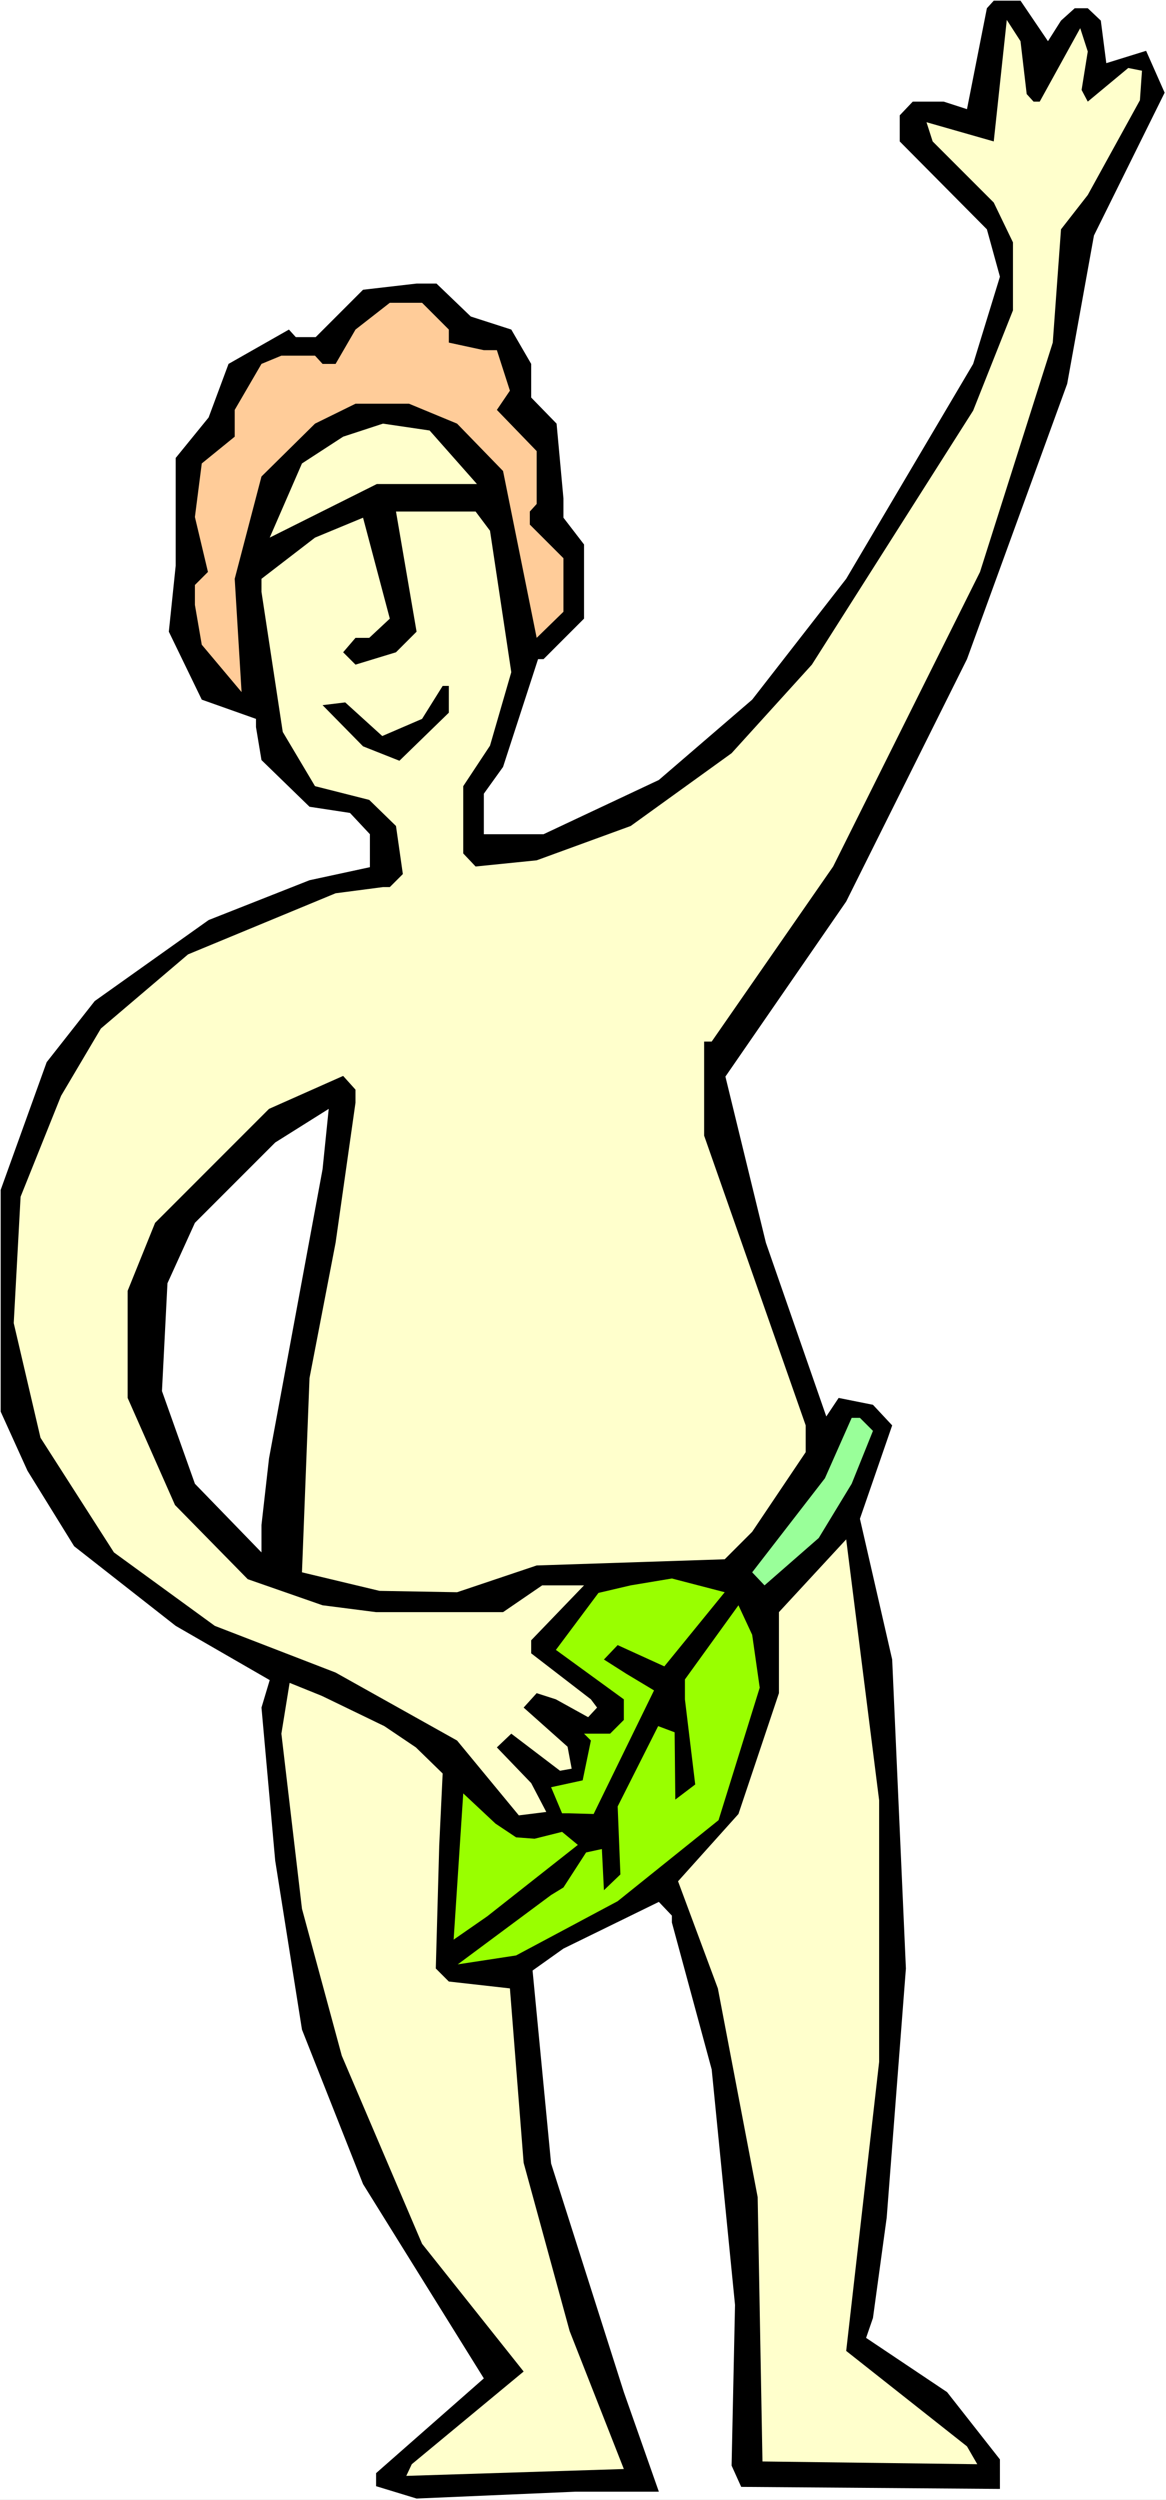 <?xml version="1.0" encoding="UTF-8" standalone="no"?>
<svg
   version="1.0"
   width="72.636mm"
   height="155.668mm"
   id="svg13"
   sodipodi:docname="Adam.wmf"
   xmlns:inkscape="http://www.inkscape.org/namespaces/inkscape"
   xmlns:sodipodi="http://sodipodi.sourceforge.net/DTD/sodipodi-0.dtd"
   xmlns="http://www.w3.org/2000/svg"
   xmlns:svg="http://www.w3.org/2000/svg">
  <rect width="100%" height="100%" fill="#808080" stroke="none"/>
  <sodipodi:namedview
     id="namedview13"
     pagecolor="#ffffff"
     bordercolor="#000000"
     borderopacity="0.25"
     inkscape:showpageshadow="2"
     inkscape:pageopacity="0.0"
     inkscape:pagecheckerboard="0"
     inkscape:deskcolor="#d1d1d1"
     inkscape:document-units="mm" />
  <defs
     id="defs1">
    <pattern
       id="WMFhbasepattern"
       patternUnits="userSpaceOnUse"
       width="6"
       height="6"
       x="0"
       y="0" />
  </defs>
  <path
     style="fill:#ffffff;fill-opacity:1;fill-rule:evenodd;stroke:none"
     d="M 0,588.353 H 274.531 V 0 H 0 Z"
     id="path1" />
  <path
     style="fill:#000000;fill-opacity:1;fill-rule:evenodd;stroke:none"
     d="m 246.739,9.695 3.07,-4.848 3.232,-2.909 h 3.07 l 3.07,2.909 1.293,10.019 9.372,-2.909 4.363,9.857 -16.643,33.611 -6.302,34.904 -23.591,64.798 -28.439,57.042 -28.439,41.206 9.533,39.105 14.219,40.883 2.909,-4.363 8.079,1.616 4.524,4.848 -7.594,21.976 7.594,33.126 3.232,72.716 -4.524,58.658 -3.232,23.592 -1.616,4.686 19.067,12.766 12.442,15.836 v 6.948 l -60.917,-0.485 -2.262,-5.009 0.808,-37.812 -5.494,-55.426 -9.372,-34.581 v -1.616 l -3.07,-3.232 -22.46,10.988 -7.271,5.171 4.363,45.407 17.128,53.81 8.241,23.431 h -19.552 l -37.488,1.616 -9.533,-2.909 v -3.07 L 113.917,559.752 85.478,514.021 71.097,477.663 64.795,437.912 61.564,401.877 63.503,395.413 41.366,382.648 17.451,363.903 6.463,346.128 0.162,332.231 v -52.194 l 10.826,-30.056 11.311,-14.382 26.823,-19.068 23.753,-9.372 14.219,-3.07 v -7.756 l -4.686,-5.009 -9.533,-1.454 -11.311,-10.988 -1.293,-7.756 v -1.939 l -12.765,-4.525 -7.756,-15.998 1.616,-15.513 v -25.37 l 7.756,-9.534 4.686,-12.604 14.219,-8.08 1.616,1.778 h 4.686 L 85.478,68.191 98.082,66.737 h 4.686 l 8.079,7.756 9.533,3.07 4.686,8.08 v 7.918 l 5.979,6.14 1.616,17.613 v 4.525 l 4.848,6.302 v 17.452 l -9.533,9.534 h -1.293 l -8.241,25.37 -4.524,6.302 v 9.534 h 14.058 l 27.146,-12.766 21.975,-18.906 22.137,-28.44 29.893,-50.578 6.302,-20.522 -3.07,-11.15 -20.521,-20.684 v -6.14 l 3.07,-3.232 h 7.271 l 5.494,1.778 4.686,-23.754 1.616,-1.778 h 6.302 z"
     id="path2" />
  <path
     style="fill:#ffffcc;fill-opacity:1;fill-rule:evenodd;stroke:none"
     d="m 241.73,22.138 1.616,1.778 H 244.8 l 9.533,-17.29 1.777,5.494 -1.454,9.049 1.454,2.747 9.533,-7.918 3.232,0.646 -0.485,6.948 -12.28,22.3 -6.302,8.08 -1.939,26.663 -17.128,53.971 -34.579,69.323 -28.6,41.206 h -1.777 v 22.138 l 23.914,68.191 v 6.302 l -12.604,18.745 -6.463,6.464 -44.274,1.454 -18.744,6.302 -18.259,-0.323 -18.259,-4.363 1.777,-45.73 6.14,-31.833 4.686,-32.965 v -3.07 l -2.909,-3.232 -17.451,7.756 -26.823,26.824 -6.463,15.998 v 25.208 l 11.149,25.208 17.128,17.452 17.613,6.14 12.604,1.616 h 29.893 l 9.21,-6.302 h 9.857 l -12.442,12.927 v 3.07 l 14.058,10.827 1.454,1.939 -2.101,2.262 -7.594,-4.201 -4.524,-1.454 -3.07,3.393 10.341,9.211 0.97,5.171 -2.747,0.485 -11.472,-8.726 -3.393,3.232 8.079,8.403 3.555,6.787 -6.463,0.808 L 107.615,409.633 79.015,393.636 50.576,382.648 26.823,365.358 9.533,338.372 3.232,311.386 4.848,281.653 14.381,257.899 23.753,242.063 44.274,224.612 79.015,210.23 90.164,208.776 h 1.616 l 3.07,-3.07 -1.616,-11.311 -6.302,-6.14 -12.765,-3.232 -7.594,-12.766 -5.009,-32.965 v -3.07 l 12.604,-9.695 11.311,-4.686 6.302,23.754 -4.848,4.525 h -3.232 l -2.909,3.393 2.909,2.909 9.533,-2.909 4.848,-4.848 -4.848,-28.278 h 18.744 l 3.393,4.525 5.009,33.288 -5.009,17.29 -6.302,9.534 v 15.836 l 2.909,3.07 14.381,-1.454 22.137,-8.08 23.753,-17.129 18.905,-20.845 37.972,-59.789 9.372,-23.592 v -15.998 l -4.524,-9.372 -14.381,-14.382 -1.454,-4.525 15.835,4.525 3.07,-28.602 3.232,5.009 z"
     id="path3" />
  <path
     style="fill:#ffcc99;fill-opacity:1;fill-rule:evenodd;stroke:none"
     d="m 105.676,77.564 v 3.07 l 8.241,1.778 h 3.07 l 3.07,9.534 -3.07,4.525 9.372,9.695 v 12.443 l -1.616,1.778 v 3.07 l 7.918,7.918 v 12.604 l -6.302,6.14 -7.918,-39.267 L 107.615,99.702 96.304,95.016 H 83.701 l -9.533,4.686 -12.604,12.443 -6.302,24.077 1.616,26.663 -9.372,-11.15 -1.616,-9.372 v -4.686 L 48.96,134.605 45.89,121.678 47.506,109.074 l 7.756,-6.302 v -6.302 l 6.302,-10.827 4.686,-1.939 h 7.918 l 1.777,1.939 h 3.07 l 4.686,-8.08 8.079,-6.302 h 7.594 z"
     id="path4" />
  <path
     style="fill:#ffffcc;fill-opacity:1;fill-rule:evenodd;stroke:none"
     d="M 112.301,113.922 H 88.71 l -25.207,12.604 7.594,-17.452 9.695,-6.302 9.372,-3.07 10.988,1.616 z"
     id="path5" />
  <path
     style="fill:#000000;fill-opacity:1;fill-rule:evenodd;stroke:none"
     d="m 105.676,167.732 -11.634,11.311 -8.564,-3.393 -9.533,-9.695 5.332,-0.646 8.726,7.918 9.372,-4.04 4.848,-7.756 h 1.454 z"
     id="path6" />
  <path
     style="fill:#ffffff;fill-opacity:1;fill-rule:evenodd;stroke:none"
     d="m 63.341,343.22 -1.777,15.674 v 6.464 l -15.674,-16.159 -7.756,-21.815 1.293,-25.37 6.463,-14.22 18.905,-18.906 12.604,-7.918 -1.454,14.22 z"
     id="path7" />
  <path
     style="fill:#99ff99;fill-opacity:1;fill-rule:evenodd;stroke:none"
     d="m 205.535,336.756 -5.009,12.443 -7.756,12.766 -12.765,11.15 -2.909,-3.07 17.128,-22.138 6.302,-14.22 h 1.939 z"
     id="path8" />
  <path
     style="fill:#ffffcc;fill-opacity:1;fill-rule:evenodd;stroke:none"
     d="m 206.989,485.258 -7.756,68.03 28.439,22.461 2.424,4.201 -50.576,-0.646 -1.131,-62.213 -9.372,-49.124 -9.372,-25.208 14.219,-15.836 9.533,-28.44 v -19.068 l 15.835,-17.129 7.756,61.405 z"
     id="path9" />
  <path
     style="fill:#99ff00;fill-opacity:1;fill-rule:evenodd;stroke:none"
     d="m 156.413,392.182 -10.988,-5.009 -3.232,3.393 5.332,3.393 6.463,3.878 -14.219,29.086 -5.655,-0.162 h -1.777 l -2.585,-6.14 7.433,-1.616 1.939,-9.372 -1.616,-1.616 h 6.14 l 3.232,-3.232 v -4.848 l -15.997,-11.635 10.018,-13.412 7.594,-1.778 9.695,-1.616 12.442,3.232 z"
     id="path10" />
  <path
     style="fill:#99ff00;fill-opacity:1;fill-rule:evenodd;stroke:none"
     d="m 178.874,397.191 -9.695,31.187 -23.753,19.068 -23.914,12.766 -13.735,2.101 21.975,-16.321 2.909,-1.778 5.332,-8.241 3.716,-0.808 0.485,9.695 3.878,-3.717 -0.646,-15.998 9.533,-18.906 3.878,1.454 0.162,15.836 4.686,-3.555 -2.424,-20.037 v -4.686 l 12.604,-17.452 3.232,6.948 z"
     id="path11" />
  <path
     style="fill:#ffffcc;fill-opacity:1;fill-rule:evenodd;stroke:none"
     d="m 90.487,406.24 7.433,5.009 6.302,6.14 -0.808,16.967 -0.808,28.925 3.07,3.07 14.381,1.616 3.232,41.044 10.826,39.59 12.765,32.48 -51.222,1.616 1.293,-2.747 26.338,-21.815 -23.914,-30.056 -18.905,-44.276 -9.372,-34.581 -4.848,-41.206 1.939,-11.958 7.594,3.07 z"
     id="path12" />
  <path
     style="fill:#99ff00;fill-opacity:1;fill-rule:evenodd;stroke:none"
     d="m 121.511,432.418 4.363,0.323 6.463,-1.616 3.716,3.07 -21.329,16.805 -7.918,5.494 2.262,-34.419 7.594,7.11 z"
     id="path13" />
</svg>
